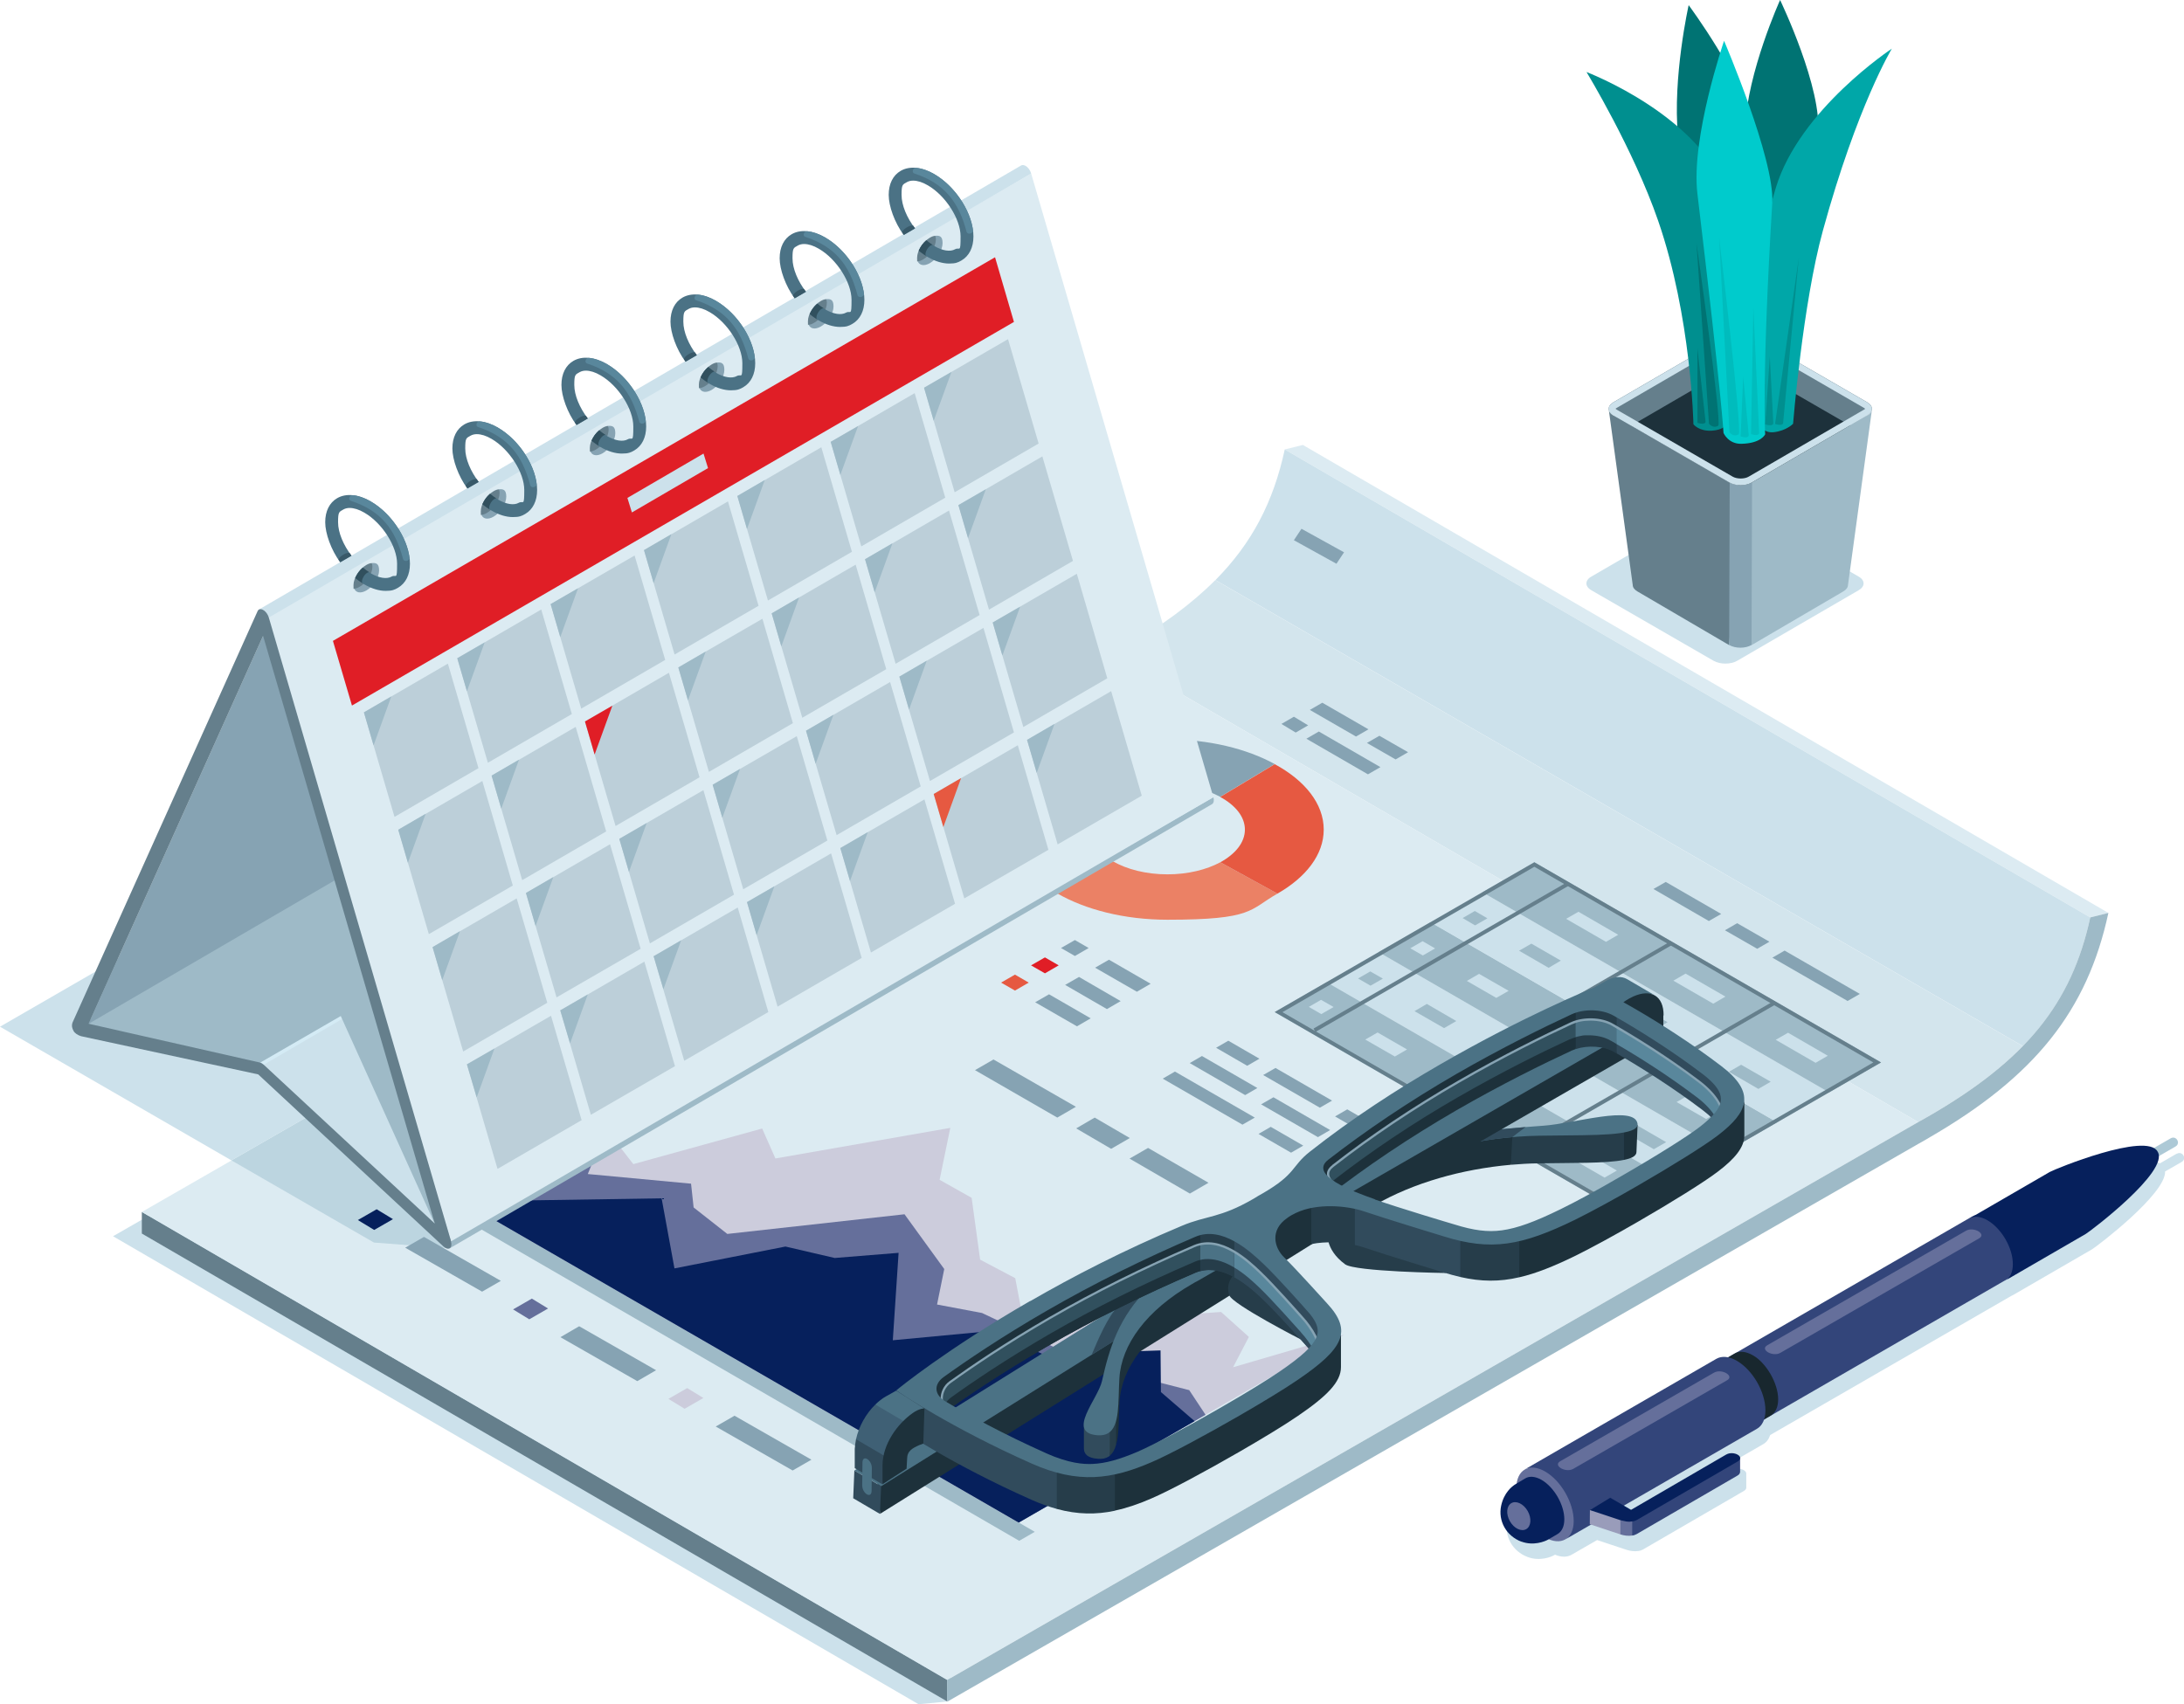 <?xml version="1.0" encoding="UTF-8"?>
<svg id="Layer_1" xmlns="http://www.w3.org/2000/svg" version="1.1" viewBox="0 0 1698.4 1325.6">
  <!-- Generator: Adobe Illustrator 29.0.1, SVG Export Plug-In . SVG Version: 2.1.0 Build 192)  -->
  <defs>
    <style>
      .st0 {
        fill: #656f9b;
      }

      .st1 {
        fill: #4b7285;
      }

      .st2 {
        fill: #cce1eb;
      }

      .st3 {
        fill: #9ebac7;
      }

      .st4 {
        fill: #e65941;
      }

      .st5 {
        fill: #314b5c;
      }

      .st6 {
        fill: #33457a;
      }

      .st7 {
        fill: #385969;
      }

      .st8 {
        fill: #ccccdc;
      }

      .st9 {
        fill: #86a3b3;
      }

      .st10 {
        fill: #59879c;
      }

      .st11 {
        fill: #eb8165;
      }

      .st12 {
        fill: #d4ebf5;
      }

      .st13 {
        fill: #00cbcc;
      }

      .st14 {
        fill: #3f6075;
      }

      .st15 {
        fill: #00a7a8;
      }

      .st16 {
        fill: #101a1f;
      }

      .st17 {
        fill: #263d4a;
      }

      .st18 {
        fill: #adc9d6;
      }

      .st19 {
        fill: #06205c;
      }

      .st20 {
        fill: #657f8c;
      }

      .st21 {
        fill: #007373;
      }

      .st22 {
        fill: #31505e;
      }

      .st23 {
        fill: #bcd5e0;
      }

      .st24 {
        fill: #008f8f;
      }

      .st25 {
        fill: #999cba;
      }

      .st26 {
        fill: #dcebf2;
      }

      .st27 {
        fill: #e01e26;
      }

      .st28 {
        fill: #00bcbd;
      }

      .st29 {
        fill: #bccfd9;
      }

      .st30 {
        fill: #1d313b;
      }

      .st31 {
        fill: #18272e;
      }

      .st32 {
        fill: #d3e5ed;
      }
    </style>
  </defs>
  <g id="img">
    <g>
      <path class="st2" d="M1445.4,448.5c5.1,2.9,5.1,7.7,0,10.6l-94.5,54.9c-5,2.9-13.2,2.9-18.3,0l-95.1-54.9c-5.1-2.9-5.1-7.7,0-10.6l94.5-54.9c5-2.9,13.2-2.9,18.3,0l95.1,54.9Z"/>
      <path class="st3" d="M1452.2,323l-98.8,52.4,8.7,126.4,71.4-41.8c2.4-1.4,3.6-3.2,3.6-5l18.7-136.9c0,1.8-1.2,3.6-3.6,5Z"/>
      <path class="st20" d="M1254.6,323l98.8,52.4-8.7,126.4-71.4-41.8c-2.4-1.4-3.6-3.2-3.6-5l-18.7-136.9c0,1.8,1.2,3.6,3.6,5Z"/>
      <path class="st9" d="M1362.5,375.1l-.4,126.6c-4.8,2.8-12.5,2.8-17.4,0l.4-126.6c4.8,2.8,12.6,2.8,17.4,0Z"/>
      <g>
        <path class="st16" d="M1455.6,319c0-.3.1-.7.1-1v1Z"/>
        <path class="st16" d="M1251.1,319v-1c-.1.3,0,.7,0,1Z"/>
      </g>
      <path class="st20" d="M1452.1,312.9c4.8,2.8,4.8,7.3,0,10.1l-89.8,52.2c-4.8,2.8-12.5,2.8-17.4,0l-90.3-52.2c-4.8-2.8-4.8-7.3,0-10.1l89.8-52.2c4.8-2.8,12.5-2.8,17.4,0l90.3,52.2Z"/>
      <path class="st30" d="M1344.8,286.7l-76.2,44.3,76.5,44.2c4.8,2.8,12.6,2.8,17.4,0l76.2-44.3-76.5-44.2c-4.8-2.8-12.6-2.8-17.4,0Z"/>
      <path class="st2" d="M1353.1,263.7c2.4,0,4.6.5,6.2,1.4l90.3,52.2c.4.3.7.5.9.7-.2.2-.5.4-.9.6l-89.8,52.2c-1.5.9-3.8,1.4-6.1,1.4s-4.6-.5-6.2-1.4l-90.3-52.2c-.4-.3-.7-.5-.9-.7.2-.2.5-.4.9-.6l89.8-52.2c1.5-.9,3.8-1.4,6.1-1.4h0ZM1353.1,258.7c-3.1,0-6.3.7-8.7,2.1l-89.8,52.2c-4.8,2.8-4.8,7.3,0,10.1l90.3,52.2c2.4,1.4,5.5,2.1,8.7,2.1s6.3-.7,8.7-2.1l89.8-52.2c4.8-2.8,4.7-7.3,0-10.1l-90.3-52.2c-2.4-1.4-5.5-2.1-8.7-2.1h0Z"/>
    </g>
    <g>
      <path class="st21" d="M1313.2,4s-12.6,56-8.3,101.8c2.1,22.3,42.3,215.3,42.3,215.3,0,0,5.7,10.8,15.1,9.4,8.4-1.2,15.1-9.2,15.1-9.2,0,0-1.8-147.5-15-224-6.1-35.3-49.2-93.3-49.2-93.3Z"/>
      <path class="st24" d="M1233.8,56.1s36.5,60,55.7,115.7c25.8,74.7,27.4,158.2,27.4,158.2,0,0,4.2,5.6,14.3,5,9-.5,11.5-4.8,11.5-4.8,0,0,19.9-109.8,1.4-175.3-18.1-63.9-110.4-98.9-110.4-98.9Z"/>
      <path class="st21" d="M1384.3,0s-25.4,56-27.3,99.6c-1,21.3-9,199.9-9,199.9,0,0,4.4,10.9,14.5,11,9,0,17.2-6.6,17.2-6.6,0,0,18.7-64.1,34-199.1,4-35.4-29.4-104.8-29.4-104.8Z"/>
      <path class="st15" d="M1471.3,37.7s-27,44.3-53.7,141.6c-15.7,57-23.2,150.3-23.2,150.3,0,0-5.1,5.5-15.2,6.6-8.2.8-10.6-6-10.6-6,0,0-15.1-93.5,12.4-184.2,18.5-61,90.3-108.2,90.3-108.2Z"/>
      <path class="st13" d="M1340.7,31.8s-25.9,75.5-20.7,118.9c19.2,160.3,20.3,186.1,20.3,186.1,0,0,3.7,8.6,13.8,8.4,15.6-.3,18.6-7.4,18.6-7.4,0,0-2.8-42.5,5.5-180,2-34-37.5-126.1-37.5-126.1Z"/>
      <path class="st28" d="M1336.9,184.9l8,151.4s3.2,4.1,7.2,1.5c3-1.9-15.2-152.9-15.2-152.9Z"/>
      <path class="st21" d="M1319.3,189.3l9.7,140.3s3.2,4.1,7.2,1.5c3-1.9-16.9-141.8-16.9-141.8Z"/>
      <path class="st28" d="M1361.7,337.7l1.8-98.4,4.5,97.1s.8,3.4-6.3,1.3Z"/>
      <path class="st28" d="M1353.6,339.5l2-46.4,4.3,45.1s.8,3.4-6.3,1.3Z"/>
      <path class="st21" d="M1320,328.8v-57.9c0,0,6.3,56.7,6.3,56.7,0,0,.8,3.4-6.3,1.3Z"/>
      <path class="st24" d="M1372.7,330l3.6-52.6,2.7,51.4s.8,3.4-6.3,1.3Z"/>
      <path class="st24" d="M1380.4,329.7l18.5-129.6-12.2,128.4s.8,3.4-6.3,1.3Z"/>
    </g>
  </g>
  <g id="img1" data-name="img">
    <polygon class="st2" points="736.7 1323.5 843 527.8 87.9 961.6 714.3 1325.6 736.7 1323.5"/>
    <polygon class="st26" points="1639.6 710.1 1013.2 346.1 999.1 349.6 1625.5 713.6 1639.6 710.1"/>
    <g>
      <path class="st32" d="M945.1,451.2c-18.5,18.6-42,35.9-71.8,53.1-2.6,1.5-5.3,3-8,4.5l626.4,364c2.7-1.5,5.4-3,8-4.5,30.6-17.7,54.6-35.3,73.3-54.6l-627.9-362.5Z"/>
      <path class="st2" d="M1625.5,713.6l-626.4-364c-8.8,40.7-25.4,72.8-53.9,101.6l627.9,362.5c27.7-28.4,43.8-60.1,52.4-100.1Z"/>
    </g>
    <polygon class="st20" points="736.6 1306.7 110.3 942.7 110.3 959.5 736.7 1323.5 736.6 1306.7"/>
    <polygon class="st26" points="1491.7 872.8 865.3 508.8 110.3 942.7 736.6 1306.7 1491.7 872.8"/>
    <path class="st3" d="M1625.5,713.6c-14.5,67-50,110.9-125.8,154.7-2.6,1.5-5.3,3-8,4.5l-755,433.9v16.9s755-433.8,755-433.8c2.7-1.5,5.4-3,8-4.6,82.7-47.7,123.5-99,139.9-175.1l-14.1,3.5Z"/>
    <polygon class="st23" points="349.6 971 354.4 802.4 180 902.6 290.8 966.5 349.6 971"/>
    <g>
      <polygon class="st3" points="321.1 912.3 311.4 906 575.9 753.1 585.5 759.5 321.1 912.3"/>
      <polygon class="st3" points="299.4 912.9 311.4 906 804.7 1191.5 792.6 1198.5 299.4 912.9"/>
      <polygon class="st8" points="478.4 821.5 460.2 863.9 492.5 905.5 592.7 877.8 603 901.1 739 877.3 730.7 917.7 755.6 931.7 762.2 979.8 789.5 994.2 796.5 1030.9 949.6 1020.5 971.2 1039.9 958.9 1063.5 1045.3 1038.2 792.2 1184.3 321.1 912.3 478.4 821.5"/>
      <polygon class="st0" points="416.9 857 428.8 865.6 477.5 863.1 457.1 913.2 537.4 920.7 539.4 939.2 565.6 959.8 703.4 944.5 734.3 987.1 728.7 1014.7 763.7 1021.3 849.8 1062.1 924.8 1081.3 937.5 1100.5 792.2 1184.3 321.1 912.3 416.9 857"/>
      <polygon class="st19" points="391 872 394.8 886.9 407.9 897.4 398.6 933.9 514.5 932.1 524.5 986.6 610.8 969.6 649.1 978.5 698.8 974.5 694.3 1042.5 769.8 1035.4 811.3 1053.4 902.5 1050.4 902.8 1082.8 929 1105.4 792.2 1184.3 321.1 912.3 391 872"/>
      <polygon class="st19" points="291 956.7 278.3 949 292.9 940.6 305.6 948.3 291 956.7"/>
      <polygon class="st9" points="374.9 1004.7 315.1 970.5 329.7 962.1 389.5 996.3 374.9 1004.7"/>
      <polygon class="st0" points="411.6 1026.2 399 1018.5 413.6 1010.1 426.2 1017.8 411.6 1026.2"/>
      <polygon class="st9" points="495.6 1074.3 435.8 1040.1 450.4 1031.6 510.2 1065.8 495.6 1074.3"/>
      <polygon class="st8" points="532.4 1095.8 519.8 1088.1 534.4 1079.7 547 1087.4 532.4 1095.8"/>
      <polygon class="st9" points="616.4 1143.8 556.6 1109.6 571.2 1101.2 631 1135.4 616.4 1143.8"/>
      <polygon class="st9" points="822.2 869.3 758.2 832.4 772.6 824.1 836.7 860.9 822.2 869.3"/>
      <polygon class="st9" points="864.1 893.6 836.9 877.7 851.3 869.3 878.6 885.2 864.1 893.6"/>
      <polygon class="st9" points="925.3 928.4 878.4 901.2 892.8 892.9 939.8 920 925.3 928.4"/>
    </g>
    <g>
      <g>
        <polygon class="st9" points="1328.9 716.4 1285.8 691.5 1295.4 686 1338.5 710.9 1328.9 716.4"/>
        <polygon class="st9" points="1366.5 738 1341.4 723.6 1350.9 718.1 1376 732.5 1366.5 738"/>
        <polygon class="st9" points="1436.8 778.6 1378.3 744.9 1387.8 739.4 1446.3 773.1 1436.8 778.6"/>
      </g>
      <g>
        <polygon class="st9" points="969.9 829 945.7 815 955.2 809.5 979.4 823.5 969.9 829"/>
        <polygon class="st9" points="1026.4 861.6 982.3 836.2 991.9 830.7 1035.9 856.1 1026.4 861.6"/>
        <polygon class="st9" points="1096.7 902.2 1038.2 868.4 1047.7 862.9 1106.2 896.7 1096.7 902.2"/>
        <polygon class="st9" points="968.3 851.8 925.2 826.9 934.7 821.4 977.8 846.3 968.3 851.8"/>
        <polygon class="st9" points="1024.9 884.5 980.7 859 990.3 853.5 1034.4 879 1024.9 884.5"/>
        <polygon class="st9" points="1076.1 914.1 1036.7 891.3 1046.3 885.8 1085.7 908.6 1076.1 914.1"/>
        <polygon class="st9" points="966.2 874.8 904.2 839 913.7 833.5 975.8 869.3 966.2 874.8"/>
        <polygon class="st9" points="1004 896.6 978.7 882 988.2 876.5 1013.5 891.1 1004 896.6"/>
      </g>
      <g>
        <polygon class="st2" points="1301.3 919.6 1031.7 764 1072.1 740.6 1341.7 896.3 1301.3 919.6"/>
        <polygon class="st3" points="1341.7 896.3 1072.1 740.6 1112.4 717.3 1382 873 1341.7 896.3"/>
        <polygon class="st3" points="1260.9 942.9 991.3 787.3 1031.7 764 1301.3 919.6 1260.9 942.9"/>
        <polygon class="st2" points="1382 873 1112.4 717.3 1152.8 694 1422.4 849.7 1382 873"/>
        <polygon class="st3" points="1422.4 849.7 1152.8 694 1193.2 670.7 1462.8 826.4 1422.4 849.7"/>
        <path class="st20" d="M1193.2,674.2l263.6,152.2-195.9,113.1-263.6-152.2,195.9-113.1h0ZM1193.2,670.7l-201.9,116.5,269.6,155.7,201.9-116.5-269.6-155.7h0Z"/>
        <rect class="st20" x="1006.9" y="743.3" width="227.8" height="3" transform="translate(-222.2 659.8) rotate(-30)"/>
        <rect class="st20" x="1085.6" y="789.7" width="229.9" height="3" transform="translate(-234.7 705.9) rotate(-30)"/>
        <rect class="st20" x="1166" y="836.1" width="229.9" height="3" transform="translate(-247.2 752.3) rotate(-30)"/>
        <polygon class="st2" points="1248.9 732.6 1217.9 714.7 1227.5 709.2 1258.4 727.1 1248.9 732.6"/>
        <polygon class="st3" points="1147.1 719.8 1137.4 714.1 1146.9 708.6 1156.7 714.3 1147.1 719.8"/>
        <polygon class="st2" points="1106.5 743.2 1096.7 737.6 1106.3 732.1 1116 737.7 1106.5 743.2"/>
        <polygon class="st3" points="1065.8 766.7 1056.1 761.1 1065.6 755.6 1075.4 761.2 1065.8 766.7"/>
        <polygon class="st2" points="1027.5 788.8 1017.8 783.2 1027.3 777.7 1037.1 783.3 1027.5 788.8"/>
        <polygon class="st3" points="1204.3 752.8 1181.3 739.5 1190.9 734 1213.8 747.2 1204.3 752.8"/>
        <polygon class="st2" points="1163.6 776.2 1140.7 763 1150.2 757.5 1173.2 770.7 1163.6 776.2"/>
        <polygon class="st3" points="1123 799.7 1100 786.5 1109.6 780.9 1132.5 794.2 1123 799.7"/>
        <polygon class="st2" points="1084.7 821.8 1061.7 808.6 1071.3 803.1 1094.2 816.3 1084.7 821.8"/>
        <polygon class="st3" points="1287.2 800.7 1264.3 787.4 1273.8 781.9 1296.8 795.1 1287.2 800.7"/>
        <polygon class="st2" points="1246.6 824.1 1223.6 810.9 1233.2 805.4 1256.1 818.6 1246.6 824.1"/>
        <polygon class="st3" points="1205.9 847.6 1183 834.3 1192.5 828.8 1215.5 842.1 1205.9 847.6"/>
        <polygon class="st2" points="1167.6 869.7 1144.7 856.5 1154.2 851 1177.2 864.2 1167.6 869.7"/>
        <polygon class="st3" points="1367.4 847 1344.5 833.7 1354 828.2 1377 841.4 1367.4 847"/>
        <polygon class="st2" points="1326.8 870.4 1303.8 857.2 1313.4 851.7 1336.3 864.9 1326.8 870.4"/>
        <polygon class="st3" points="1286.1 893.9 1263.2 880.6 1272.7 875.1 1295.7 888.4 1286.1 893.9"/>
        <polygon class="st2" points="1247.8 916 1224.9 902.8 1234.4 897.2 1257.4 910.5 1247.8 916"/>
        <polygon class="st2" points="1332.3 780.7 1301.3 762.8 1310.8 757.3 1341.8 775.2 1332.3 780.7"/>
        <polygon class="st2" points="1411.9 826.7 1380.9 808.8 1390.5 803.3 1421.4 821.2 1411.9 826.7"/>
      </g>
    </g>
    <g>
      <g>
        <path class="st11" d="M786.5,645.3c0,38.7,54.4,70.1,121.4,70.1s63.5-7.8,85.5-20.3l-44.4-24.4c-10.8,5.8-25.2,9.4-41.1,9.4-33.2,0-60.2-15.6-60.2-34.8h-61.2Z"/>
        <path class="st9" d="M847.7,645.3c0-19.2,27-34.8,60.2-34.8,15.8,0,30.2,3.5,41,9.3l42.4-25.5c-21.8-11.9-51.1-19.2-83.4-19.2-67.1,0-121.4,31.4-121.4,70.1h61.2Z"/>
        <path class="st4" d="M968.1,645.3c0,10-7.4,19-19.1,25.4l44.4,24.4c22.2-12.7,36-30.3,36-49.8,0-20.1-14.6-38.2-38.1-50.9l-42.4,25.5c11.8,6.4,19.2,15.4,19.2,25.4Z"/>
      </g>
      <g>
        <polygon class="st9" points="1007.6 569.8 996.5 563.1 1006.2 557.5 1017.3 564.2 1007.6 569.8"/>
        <polygon class="st9" points="1063.8 602.3 1015.9 574.6 1025.6 569 1073.5 596.7 1063.8 602.3"/>
        <polygon class="st9" points="1054.5 572.9 1018.6 552.2 1028.3 546.6 1064.2 567.3 1054.5 572.9"/>
        <polygon class="st9" points="1085.3 590.7 1063 577.9 1072.7 572.3 1095 585.1 1085.3 590.7"/>
      </g>
      <g>
        <polygon class="st9" points="835.9 743.6 825.1 737.4 835.9 731.2 846.6 737.4 835.9 743.6"/>
        <polygon class="st27" points="812.6 757.1 801.8 750.9 812.6 744.7 823.3 750.9 812.6 757.1"/>
        <polygon class="st4" points="789.3 770.5 778.5 764.3 789.3 758.1 800 764.3 789.3 770.5"/>
        <polygon class="st9" points="884.1 771.4 851.6 752.7 862.4 746.5 894.8 765.2 884.1 771.4"/>
        <polygon class="st9" points="860.8 784.9 828.3 766.1 839.1 759.9 871.5 778.7 860.8 784.9"/>
        <polygon class="st9" points="837.5 798.3 805 779.6 815.8 773.4 848.2 792.1 837.5 798.3"/>
      </g>
    </g>
    <polygon class="st9" points="1039.3 438.5 1006.2 420.2 1012.1 411.3 1045.2 429.6 1039.3 438.5"/>
  </g>
  <g id="img2" data-name="img">
    <polygon class="st2" points="360.4 590.5 0 798.6 180 902.6 354.4 802.4 360.4 590.5"/>
    <path class="st12" d="M202.2,826.5l678.2-394.2c.5.1.9.3,1.4.6.5.3.9.6,1.4,1L206.7,831.5c-.5-.4-3.1-3.7-3.5-3.9-.5-.3-.6-1-1-1.1Z"/>
    <polygon class="st2" points="202.8 829.5 797.9 482.6 930.9 606.2 339.1 956.1 202.8 829.5"/>
    <polygon class="st3" points="61.7 797.8 747.1 402.2 880.4 432.3 308.3 764.8 338 951.8 265 790.3 199.1 828.4 61.7 797.8"/>
    <path class="st3" d="M349.6,971s-1.4-5.4-2.1-7.8l596.1-343.1c.7,2.4.3,4.4-.9,5.3,0,0-593,345.6-593,345.6Z"/>
    <polygon class="st9" points="204.5 494.7 797.4 149.1 661.7 450.8 68.8 796.4 204.5 494.7"/>
    <polygon class="st26" points="205.1 479.5 801.9 135 943.6 620.1 350.7 965.6 205.1 479.5"/>
    <path class="st2" d="M201.2,474.2L794.1,128.7c.9-.5,2.1-.4,3.4.3,2,1.1,3.7,3.5,4.4,6L206.9,481.6c-.7-2.5-4.9-7.9-5.8-7.4Z"/>
    <path class="st20" d="M350.7,965.6c.7,2.4.3,4.4-.9,5.3-.9.6-2.2.5-3.5-.3-.5-.3-.9-.6-1.4-1l-144.1-133.9-137.7-29.7c-2.7-.8-5-2.4-5.9-4.1-1.2-2.3-1.6-3.9-.9-6.3l144-320.2c.7-1.7,2.5-2,4.4-.9,2,1.1,3.7,3.5,4.4,6l141.7,485.1ZM205,828.1l133.1,123.6-133.5-457.1-135.7,301.7,133.3,30.2c.5.1.9.3,1.4.6.5.3.9.6,1.4,1h0Z"/>
    <g>
      <polygon class="st27" points="773.8 200.1 788.5 250.4 273.7 548.8 258.9 498.5 773.8 200.1"/>
      <g>
        <polygon class="st29" points="791.5 579.7 815.3 661 749.9 698.8 726.1 617.6 791.5 579.7"/>
        <polygon class="st29" points="864.1 537.6 887.9 618.9 822.5 656.8 798.7 575.5 864.1 537.6"/>
        <polygon class="st29" points="837.4 446.3 861.1 527.6 795.8 565.5 772 484.2 837.4 446.3"/>
        <polygon class="st29" points="810.6 355 834.4 436.3 769.1 474.2 745.3 392.9 810.6 355"/>
        <polygon class="st29" points="764.8 488.4 788.5 569.7 723.2 607.5 699.4 526.3 764.8 488.4"/>
        <polygon class="st29" points="738 397.1 761.8 478.4 696.5 516.3 672.7 435 738 397.1"/>
        <polygon class="st29" points="665.4 439.2 689.2 520.5 623.9 558.3 600.1 477.1 665.4 439.2"/>
        <polygon class="st29" points="566.1 390 589.9 471.2 524.6 509.1 500.8 427.9 566.1 390"/>
        <polygon class="st29" points="493.5 432.1 517.3 513.3 452 551.2 428.2 469.9 493.5 432.1"/>
        <polygon class="st29" points="783.9 263.8 807.7 345 742.4 382.9 718.6 301.6 783.9 263.8"/>
        <polygon class="st29" points="619.6 572.6 643.4 653.8 578 691.7 554.2 610.4 619.6 572.6"/>
        <polygon class="st29" points="592.9 481.3 616.6 562.5 551.3 600.4 527.5 519.1 592.9 481.3"/>
        <polygon class="st29" points="520.2 523.3 544 604.6 478.7 642.5 454.9 561.2 520.2 523.3"/>
        <polygon class="st29" points="692.2 530.5 716 611.7 650.6 649.6 626.8 568.4 692.2 530.5"/>
        <polygon class="st29" points="428.5 790.1 452.3 871.3 386.9 909.2 363.1 827.9 428.5 790.1"/>
        <polygon class="st29" points="646.3 663.8 670.1 745.1 604.7 783 580.9 701.7 646.3 663.8"/>
        <polygon class="st29" points="718.9 621.8 742.7 703 677.3 740.9 653.5 659.6 718.9 621.8"/>
        <polygon class="st29" points="711.3 305.8 735.1 387.1 669.8 425 646 343.7 711.3 305.8"/>
        <polygon class="st29" points="638.7 347.9 662.5 429.2 597.2 467.1 573.4 385.8 638.7 347.9"/>
        <polygon class="st29" points="573.7 705.9 597.5 787.2 532.1 825.1 508.3 743.8 573.7 705.9"/>
        <polygon class="st29" points="547 614.6 570.8 695.9 505.4 733.8 481.6 652.5 547 614.6"/>
        <polygon class="st29" points="501.1 748 524.9 829.3 459.5 867.1 435.7 785.9 501.1 748"/>
        <polygon class="st29" points="474.4 656.7 498.2 738 432.8 775.8 409 694.6 474.4 656.7"/>
        <polygon class="st29" points="447.7 565.4 471.4 646.7 406.1 684.6 382.3 603.3 447.7 565.4"/>
        <polygon class="st29" points="401.8 698.8 425.6 780 360.2 817.9 336.4 736.7 401.8 698.8"/>
        <polygon class="st29" points="420.9 474.1 444.7 555.4 379.4 593.3 355.6 512 420.9 474.1"/>
        <polygon class="st29" points="375.1 607.5 398.8 688.8 333.5 726.6 309.7 645.4 375.1 607.5"/>
        <polygon class="st29" points="348.3 516.2 372.1 597.5 306.8 635.4 283 554.1 348.3 516.2"/>
        <polygon class="st3" points="283 554.1 290.5 579.8 304.3 541.7 283 554.1"/>
        <polygon class="st3" points="355.6 512 363.1 537.7 376.9 499.7 355.6 512"/>
        <polygon class="st3" points="428.2 469.9 435.7 495.6 449.5 457.6 428.2 469.9"/>
        <polygon class="st3" points="500.8 427.9 508.3 453.6 522.1 415.5 500.8 427.9"/>
        <polygon class="st3" points="573.4 385.8 580.9 411.5 594.7 373.4 573.4 385.8"/>
        <polygon class="st3" points="646 343.7 653.5 369.4 667.3 331.4 646 343.7"/>
        <polygon class="st3" points="718.6 301.6 726.1 327.3 739.9 289.3 718.6 301.6"/>
        <polygon class="st3" points="309.7 645.4 317.2 671.1 331 633 309.7 645.4"/>
        <polygon class="st3" points="382.3 603.3 389.8 629 403.6 590.9 382.3 603.3"/>
        <polygon class="st27" points="454.9 561.2 462.4 586.9 476.2 548.9 454.9 561.2"/>
        <polygon class="st3" points="527.5 519.2 535 544.8 548.8 506.8 527.5 519.2"/>
        <polygon class="st3" points="600.1 477.1 607.6 502.8 621.4 464.7 600.1 477.1"/>
        <polygon class="st3" points="672.7 435 680.2 460.7 694 422.6 672.7 435"/>
        <polygon class="st3" points="745.3 392.9 752.8 418.6 766.6 380.6 745.3 392.9"/>
        <polygon class="st3" points="336.4 736.7 343.9 762.4 357.7 724.3 336.4 736.7"/>
        <polygon class="st3" points="409 694.6 416.5 720.3 430.3 682.2 409 694.6"/>
        <polygon class="st3" points="481.6 652.5 489.1 678.2 502.9 640.2 481.6 652.5"/>
        <polygon class="st3" points="554.2 610.4 561.7 636.1 575.5 598.1 554.2 610.4"/>
        <polygon class="st3" points="626.8 568.4 634.3 594.1 648.1 556 626.8 568.4"/>
        <polygon class="st3" points="699.4 526.3 706.9 552 720.7 513.9 699.4 526.3"/>
        <polygon class="st3" points="772 484.2 779.5 509.9 793.3 471.9 772 484.2"/>
        <polygon class="st3" points="363.1 827.9 370.7 853.6 384.5 815.6 363.1 827.9"/>
        <polygon class="st3" points="435.7 785.9 443.3 811.6 457.1 773.5 435.7 785.9"/>
        <polygon class="st3" points="508.3 743.8 515.9 769.5 529.7 731.4 508.3 743.8"/>
        <polygon class="st3" points="580.9 701.7 588.4 727.4 602.2 689.4 580.9 701.7"/>
        <polygon class="st3" points="653.5 659.7 661 685.3 674.8 647.3 653.5 659.7"/>
        <polygon class="st4" points="726.1 617.6 733.6 643.3 747.4 605.2 726.1 617.6"/>
        <polygon class="st3" points="798.7 575.5 806.2 601.2 820 563.1 798.7 575.5"/>
      </g>
      <polygon class="st2" points="547.1 352.8 550.6 364.1 491.4 398.6 487.9 387.3 547.1 352.8"/>
    </g>
    <g>
      <g>
        <g>
          <path class="st20" d="M291.3,440.9c0-1.1-2.3-2.9-2.3-2.9-1.3.1-2.7.6-4.2,1.5-5.5,3.2-9.9,10.2-9.9,15.6s.2,2,.5,2.8c0,0,2.7,1.5,4.2.6,5.5-3.2,11.7-12.1,11.7-17.6Z"/>
          <path class="st9" d="M289.1,438c.3.8.5,1.7.5,2.8,0,5.5-4.4,12.5-9.9,15.6-1.5.9-3,1.4-4.2,1.5,1.3,3.2,5,3.9,9.4,1.4,5.5-3.2,9.9-10.2,9.9-15.6s-2.3-6-5.7-5.7Z"/>
        </g>
        <path class="st1" d="M288.3,390c-9.7-5.6-19.2-6.5-26.1-2.5-6,3.5-9.3,10.1-9.3,18.7s4.5,21.5,11.7,31.2l8.8-5.1c-6.3-8.2-10.5-18-10.5-26.1s.7-8,4.3-10c1.3-.7,2.9-1.1,4.7-1.1,3.3,0,7.3,1.2,11.5,3.7,13.8,8,25.4,26.2,25.4,39.7s-.7,8-4.3,10c-3.7,2.1-9.7,1.2-16.1-2.5-2-1.2-4.2-2.8-6.2-4.4-2.7,2.4-4.3,4.6-5.9,8.1,2,1.6,4.9,3.7,7.1,4.9,5.7,3.3,11.4,5,16.5,5s6.8-.8,9.6-2.4c6-3.5,9.3-10.1,9.3-18.7,0-17.3-13.4-38.5-30.4-48.4Z"/>
        <path class="st10" d="M288.3,390c-4.7-2.7-9.4-4.4-13.8-4.8-1.2-.1-2.3.5-2.7,1.6-.5,1.3-.1,2.5,1.5,2.9,22.4,7.5,34,21.4,40.2,45.4.9,1.7,3.5,1.8,5-.5-1.7-16.5-14.4-35.5-30.2-44.6Z"/>
        <g>
          <path class="st7" d="M264.5,437.3l8.8-5.1c-.6-.8-1-1.3-1.5-2.1,0,0-1.5-.6-4.6,1.2-3.5,2-4,4-4,4,.5.7.9,1.3,1.4,2Z"/>
          <path class="st22" d="M282.1,441.5c-2.7,2.4-4.3,4.6-5.9,8.1,1.6,1.2,3.7,2.8,5.6,4-1.5-2.4,2.6-8.8,5.3-8.5-1.7-1.1-3.4-2.3-4.9-3.6Z"/>
        </g>
      </g>
      <g>
        <g>
          <path class="st20" d="M390.3,383.5c0-1.1-2.3-2.9-2.3-2.9-1.3.1-2.7.6-4.2,1.5-5.5,3.2-9.9,10.2-9.9,15.6s.2,2,.5,2.8c0,0,2.7,1.5,4.2.6,5.5-3.2,11.7-12.1,11.7-17.6Z"/>
          <path class="st9" d="M388,380.6c.3.8.5,1.7.5,2.8,0,5.5-4.4,12.5-9.9,15.6-1.5.9-3,1.4-4.2,1.5,1.3,3.2,5,3.9,9.4,1.4,5.5-3.2,9.9-10.2,9.9-15.6s-2.3-6-5.7-5.7Z"/>
        </g>
        <path class="st1" d="M387.2,332.6c-9.7-5.6-19.2-6.5-26.1-2.5-6,3.5-9.3,10.1-9.3,18.7s4.5,21.5,11.7,31.2l8.8-5.1c-6.3-8.2-10.5-18-10.5-26.1s.7-8,4.3-10c1.3-.7,2.9-1.1,4.7-1.1,3.3,0,7.3,1.2,11.5,3.7,13.8,8,25.4,26.2,25.4,39.7s-.7,8-4.3,10c-3.7,2.1-9.7,1.2-16.1-2.5-2-1.2-4.2-2.8-6.2-4.4-2.7,2.4-4.3,4.6-5.9,8.1,2,1.6,4.9,3.7,7.1,4.9,5.7,3.3,11.4,5,16.5,5s6.8-.8,9.6-2.4c6-3.5,9.3-10.1,9.3-18.7,0-17.3-13.4-38.5-30.4-48.4Z"/>
        <path class="st10" d="M387.2,332.6c-4.7-2.7-9.4-4.4-13.8-4.8-1.2-.1-2.3.5-2.7,1.6-.5,1.3-.1,2.5,1.5,2.9,22.4,7.5,34,21.4,40.2,45.4.9,1.7,3.5,1.8,5-.5-1.7-16.5-14.4-35.5-30.2-44.6Z"/>
        <g>
          <path class="st7" d="M363.4,379.9l8.8-5.1c-.6-.8-1-1.3-1.5-2.1,0,0-1.5-.6-4.6,1.2-3.5,2-4,4-4,4,.5.7.9,1.3,1.4,2Z"/>
          <path class="st22" d="M381,384.1c-2.7,2.4-4.3,4.6-5.9,8.1,1.6,1.2,3.7,2.8,5.6,4-1.5-2.4,2.6-8.8,5.3-8.5-1.7-1.1-3.4-2.3-4.9-3.6Z"/>
        </g>
      </g>
      <g>
        <g>
          <path class="st20" d="M475.1,334.2c0-1.1-2.3-2.9-2.3-2.9-1.3.1-2.7.6-4.2,1.5-5.5,3.2-9.9,10.2-9.9,15.6s.2,2,.5,2.8c0,0,2.7,1.5,4.2.6,5.5-3.2,11.7-12.1,11.7-17.6Z"/>
          <path class="st9" d="M472.8,331.3c.3.8.5,1.7.5,2.8,0,5.5-4.4,12.5-9.9,15.6-1.5.9-3,1.4-4.2,1.5,1.3,3.2,5,3.9,9.4,1.4,5.5-3.2,9.9-10.2,9.9-15.6s-2.3-6-5.7-5.7Z"/>
        </g>
        <path class="st1" d="M472,283.2c-9.7-5.6-19.2-6.5-26.1-2.5-6,3.5-9.3,10.1-9.3,18.7s4.5,21.5,11.7,31.2l8.8-5.1c-6.3-8.2-10.5-18-10.5-26.1s.7-8,4.3-10c1.3-.7,2.9-1.1,4.7-1.1,3.3,0,7.3,1.2,11.5,3.7,13.8,8,25.4,26.2,25.4,39.7s-.7,8-4.3,10c-3.7,2.1-9.7,1.2-16.1-2.5-2-1.2-4.2-2.8-6.2-4.4-2.7,2.4-4.3,4.6-5.9,8.1,2,1.6,4.9,3.7,7.1,4.9,5.7,3.3,11.4,5,16.5,5s6.8-.8,9.6-2.4c6-3.5,9.3-10.1,9.3-18.7,0-17.3-13.4-38.5-30.4-48.4Z"/>
        <path class="st10" d="M472,283.2c-4.7-2.7-9.4-4.4-13.8-4.8-1.2-.1-2.3.5-2.7,1.6-.5,1.3-.1,2.5,1.5,2.9,22.4,7.5,34,21.4,40.2,45.4.9,1.7,3.5,1.8,5-.5-1.7-16.5-14.4-35.5-30.2-44.6Z"/>
        <g>
          <path class="st7" d="M448.3,330.6l8.8-5.1c-.6-.8-1-1.3-1.5-2.1,0,0-1.5-.6-4.6,1.2-3.5,2-4,4-4,4,.5.7.9,1.3,1.4,2Z"/>
          <path class="st22" d="M465.9,334.7c-2.7,2.4-4.3,4.6-5.9,8.1,1.6,1.2,3.7,2.8,5.6,4-1.5-2.4,2.6-8.8,5.3-8.5-1.7-1.1-3.4-2.3-4.9-3.6Z"/>
        </g>
      </g>
      <g>
        <g>
          <path class="st20" d="M559.9,284.9c0-1.1-2.3-2.9-2.3-2.9-1.3.1-2.7.6-4.2,1.5-5.5,3.2-9.9,10.2-9.9,15.6s.2,2,.5,2.8c0,0,2.7,1.5,4.2.6,5.5-3.2,11.7-12.1,11.7-17.6Z"/>
          <path class="st9" d="M557.6,282c.3.8.5,1.7.5,2.8,0,5.5-4.4,12.5-9.9,15.6-1.5.9-3,1.4-4.2,1.5,1.3,3.2,5,3.9,9.4,1.4,5.5-3.2,9.9-10.2,9.9-15.6s-2.3-6-5.7-5.7Z"/>
        </g>
        <path class="st1" d="M556.8,234c-9.7-5.6-19.2-6.5-26.1-2.5-6,3.5-9.3,10.1-9.3,18.7s4.5,21.5,11.7,31.2l8.8-5.1c-6.3-8.2-10.5-18-10.5-26.1s.7-8,4.3-10c1.3-.7,2.9-1.1,4.7-1.1,3.3,0,7.3,1.2,11.5,3.7,13.8,8,25.4,26.2,25.4,39.7s-.7,8-4.3,10c-3.7,2.1-9.7,1.2-16.1-2.5-2-1.2-4.2-2.8-6.2-4.4-2.7,2.4-4.3,4.6-5.9,8.1,2,1.6,4.9,3.7,7.1,4.9,5.7,3.3,11.4,5,16.5,5s6.8-.8,9.6-2.4c6-3.5,9.3-10.1,9.3-18.7,0-17.3-13.4-38.5-30.4-48.4Z"/>
        <path class="st10" d="M556.8,234c-4.7-2.7-9.4-4.4-13.8-4.8-1.2-.1-2.3.5-2.7,1.6-.5,1.3-.1,2.5,1.5,2.9,22.4,7.5,34,21.4,40.2,45.4.9,1.7,3.5,1.8,5-.5-1.7-16.5-14.4-35.5-30.2-44.6Z"/>
        <g>
          <path class="st7" d="M533.1,281.3l8.8-5.1c-.6-.8-1-1.3-1.5-2.1,0,0-1.5-.6-4.6,1.2-3.5,2-4,4-4,4,.5.7.9,1.3,1.4,2Z"/>
          <path class="st22" d="M550.7,285.5c-2.7,2.4-4.3,4.6-5.9,8.1,1.6,1.2,3.7,2.8,5.6,4-1.5-2.4,2.6-8.8,5.3-8.5-1.7-1.1-3.4-2.3-4.9-3.6Z"/>
        </g>
      </g>
      <g>
        <g>
          <path class="st20" d="M644.7,235.6c0-1.1-2.3-2.9-2.3-2.9-1.3.1-2.7.6-4.2,1.5-5.5,3.2-9.9,10.2-9.9,15.6s.2,2,.5,2.8c0,0,2.7,1.5,4.2.6,5.5-3.2,11.7-12.1,11.7-17.6Z"/>
          <path class="st9" d="M642.5,232.7c.3.8.5,1.7.5,2.8,0,5.5-4.4,12.5-9.9,15.6-1.5.9-3,1.4-4.2,1.5,1.3,3.2,5,3.9,9.4,1.4,5.5-3.2,9.9-10.2,9.9-15.6s-2.3-6-5.7-5.7Z"/>
        </g>
        <path class="st1" d="M641.7,184.7c-9.7-5.6-19.2-6.5-26.1-2.5-6,3.5-9.3,10.1-9.3,18.7s4.5,21.5,11.7,31.2l8.8-5.1c-6.3-8.2-10.5-18-10.5-26.1s.7-8,4.3-10c1.3-.7,2.9-1.1,4.7-1.1,3.3,0,7.3,1.2,11.5,3.7,13.8,8,25.4,26.2,25.4,39.7s-.7,8-4.3,10c-3.7,2.1-9.7,1.2-16.1-2.5-2-1.2-4.2-2.8-6.2-4.4-2.7,2.4-4.3,4.6-5.9,8.1,2,1.6,4.9,3.7,7.1,4.9,5.7,3.3,11.4,5,16.5,5s6.8-.8,9.6-2.4c6-3.5,9.3-10.1,9.3-18.7,0-17.3-13.4-38.5-30.4-48.4Z"/>
        <path class="st10" d="M641.7,184.7c-4.7-2.7-9.4-4.4-13.8-4.8-1.2-.1-2.3.5-2.7,1.6-.5,1.3-.1,2.5,1.5,2.9,22.4,7.5,34,21.4,40.2,45.4.9,1.7,3.5,1.8,5-.5-1.7-16.5-14.4-35.5-30.2-44.6Z"/>
        <g>
          <path class="st7" d="M617.9,232l8.8-5.1c-.6-.8-1-1.3-1.5-2.1,0,0-1.5-.6-4.6,1.2-3.5,2-4,4-4,4,.5.7.9,1.3,1.4,2Z"/>
          <path class="st22" d="M635.5,236.2c-2.7,2.4-4.3,4.6-5.9,8.1,1.6,1.2,3.7,2.8,5.6,4-1.5-2.4,2.6-8.8,5.3-8.5-1.7-1.1-3.4-2.3-4.9-3.6Z"/>
        </g>
      </g>
      <g>
        <g>
          <path class="st20" d="M729.6,186.3c0-1.1-2.3-2.9-2.3-2.9-1.3.1-2.7.6-4.2,1.5-5.5,3.2-9.9,10.2-9.9,15.6s.2,2,.5,2.8c0,0,2.7,1.5,4.2.6,5.5-3.2,11.7-12.1,11.7-17.6Z"/>
          <path class="st9" d="M727.3,183.4c.3.8.5,1.7.5,2.8,0,5.5-4.4,12.5-9.9,15.6-1.5.9-3,1.4-4.2,1.5,1.3,3.2,5,3.9,9.4,1.4,5.5-3.2,9.9-10.2,9.9-15.6s-2.3-6-5.7-5.7Z"/>
        </g>
        <path class="st1" d="M726.5,135.4c-9.7-5.6-19.2-6.5-26.1-2.5-6,3.5-9.3,10.1-9.3,18.7s4.5,21.5,11.7,31.2l8.8-5.1c-6.3-8.2-10.5-18-10.5-26.1s.7-8,4.3-10c1.3-.7,2.9-1.1,4.7-1.1,3.3,0,7.3,1.2,11.5,3.7,13.8,8,25.4,26.2,25.4,39.7s-.7,8-4.3,10c-3.7,2.1-9.7,1.2-16.1-2.5-2-1.2-4.2-2.8-6.2-4.4-2.7,2.4-4.3,4.6-5.9,8.1,2,1.6,4.9,3.7,7.1,4.9,5.7,3.3,11.4,5,16.5,5s6.8-.8,9.6-2.4c6-3.5,9.3-10.1,9.3-18.7,0-17.3-13.4-38.5-30.4-48.4Z"/>
        <path class="st10" d="M726.5,135.4c-4.7-2.7-9.4-4.4-13.8-4.8-1.2-.1-2.3.5-2.7,1.6-.5,1.3-.1,2.5,1.5,2.9,22.4,7.5,34,21.4,40.2,45.4.9,1.7,3.5,1.8,5-.5-1.7-16.5-14.4-35.5-30.2-44.6Z"/>
        <g>
          <path class="st7" d="M702.8,182.7l8.8-5.1c-.6-.8-1-1.3-1.5-2.1,0,0-1.5-.6-4.6,1.2-3.5,2-4,4-4,4,.5.7.9,1.3,1.4,2Z"/>
          <path class="st22" d="M720.3,186.9c-2.7,2.4-4.3,4.6-5.9,8.1,1.6,1.2,3.7,2.8,5.6,4-1.5-2.4,2.6-8.8,5.3-8.5-1.7-1.1-3.4-2.3-4.9-3.6Z"/>
        </g>
      </g>
    </g>
  </g>
  <g id="img3" data-name="img">
    <g>
      <g>
        <path class="st17" d="M1195.4,879.8c27.5-.5,62.9-3.6,75.8-6.9l-8.3,29.3c-14,2.9-40.9,2.2-67,2.7-7,.1-13.9.5-20.9,1.1l-10.5-25.6c6.9-.5,24.2-.5,31-.6Z"/>
        <path class="st30" d="M1267.6,875.5c1.8-1,5.9.6,5.9-.9l-.9,21.5c0,1.5-1,2.8-2.7,3.8-1.7,1-4.1,1.7-7,2.3v-24.9c1.9-.5,3.5-1.1,4.8-1.8Z"/>
        <path class="st30" d="M1061.2,913.3c1.5-.9,3-1.8,4.5-2.7,30.4-17.6,71.7-26.9,110.6-29.8l-1.4,25.2c-38,3.4-75.6,13.9-105.9,31.4-1.5.9-3,1.8-4.5,2.7l-380.1,237.4-2.5-29.4,379.3-234.9Z"/>
      </g>
      <polygon class="st5" points="664.4 1143.8 663.5 1165.4 684.3 1177.6 685.2 1156 664.4 1143.8"/>
      <path class="st1" d="M1043.1,907.9l-378.7,235.9,20.9,12.2,380.1-237.4c1.5-.9,3-1.8,4.5-2.7,35.8-20.7,81.9-31.7,126.8-32.5,31.6-.6,64.5.5,74-5,2.1-1.2,3-2.7,2.7-4.6-2.9-14.4-48.5,0-73,1.8-43.4,3.1-86.5,7.5-125.4,20.9-8.2,2.8-25.1,7.5-31.9,11.4Z"/>
      <path class="st5" d="M869.7,1016.2l178.3-107.4c6.8-3.9,18.8-9.5,27-12.3,34.7-12,72.8-16.7,111.4-19.8-3.5,2.5-6.9,5.1-10.3,7.8-38.2,3.3-75.9,13.9-106.2,31.4-1.5.9-3,1.8-4.5,2.7l-216.5,135.3c4.3-10.3,13-31,20.8-37.7Z"/>
    </g>
    <g>
      <g>
        <path class="st30" d="M921,997.9c1.5-.9,8.2-4.3,9.8-5.2l349.4-197.7v18.5c0,0-348.3,200.9-348.3,200.9-1.6.9-3.1,1.7-4.7,2.6-35.8,20.7-55,47.3-56.6,73.3-.7,12.3-.2,25-2.6,33.6l-6.1-48.2c5.3-22.6,28.6-60.3,59.1-77.9Z"/>
        <path class="st5" d="M853,1113.2c3.3.2,6-1.1,8.1-2.3.8-.4,4.4-5.9,5-6.5l-3,27.9c-.4.3-.9.6-1.3.9-2.1,1.2-4.7,1.8-8,1.5-8.1-.6-10.9-3.7-10.9-8.2v-18.5c0,4.5,2,4.5,10.1,5.1Z"/>
        <path class="st17" d="M866.2,1072.8c.2-3.8.8-7.7,1.7-11.6v62.7c-1,3.6-2.5,6.5-4.9,8.3v-23c6.7-6.3,2.2-19.7,3.2-36.5Z"/>
      </g>
      <path class="st1" d="M914.9,985.8c-6.8,3.9-16.5,10.9-21.4,15.7-23.3,22.5-30.9,47.4-36.5,72.6-3.1,14.2-28.3,40.5-3.4,42.3,3.3.2,5.9-.3,8-1.5,9.5-5.5,7.8-24.5,8.9-42.9,1.6-26,20.8-52.7,56.6-73.3,1.5-.9,3.1-1.8,4.7-2.6l348.3-200.9-16.7-9.7-348.5,200.5Z"/>
    </g>
    <path class="st17" d="M965.2,987.1s-13.6,6.9-9.3,20.3c2.3,7.2,57.1,35.2,57.1,35.2l-47.7-55.5Z"/>
    <path class="st17" d="M1032.5,957.8s-2.9,13.5,13.5,25.6c7.8,5.8,78.9,6.8,78.9,6.8l-92.4-32.4Z"/>
    <g>
      <path class="st30" d="M1279.4,804.9l-2.4,7.7-21.4-12.5v-7.5c.1-4-1.3-6.8-3.5-8.1l24.5,9.8c2.3,1.3,2.9,6.7,2.9,10.7Z"/>
      <path class="st1" d="M1270.6,776.9l-12.4,5.9-18.1-14.9,8.5-4.8c6.5-3.7,12.4-4,16.7-1.5l21.4,12.5c-4.3-2.5-7.5.4-16.1,2.7Z"/>
      <path class="st30" d="M1293.7,789.8c.1-15.2-9.8-20.9-23.6-14.7-4.7,2.1-8.7,5.2-8.7,5.2l-2.8,21.5,6.1-4.1c6.9-3.9,12.4-.6,12.3,7.4v7.5c0,0,16.5-9.3,16.5-9.3v-13.5Z"/>
    </g>
    <g>
      <path class="st5" d="M1324.8,828.9c12.2,9.3,22.4,17.4,22.4,21.4l-8.7,32.7c0-4.1-2.2-10.2-14.4-19.5-24-18.2-48.6-33.5-66.8-44.1l-15.5-45.8c18.3,10.5,58.8,36.7,83.2,55.2Z"/>
      <path class="st30" d="M1030.5,896c29-22.5,61.1-44.5,98.6-66.1,35.3-20.4,67.5-34.5,89.4-44.6,2-.9,20.6-11,23.1-11.6l-16.3,42.3c-1.1.4-2.1.8-3.1,1.2-21.8,10.1-54,25.9-89.4,46.3-37.5,21.7-70.8,44.3-99.8,66.8-2.7,2.1-3.9,4.2-3.9,6.3l-9.1-27.6c0-2.1,7.7-10.9,10.4-13Z"/>
      <path class="st17" d="M1255.8,784.4c.5.3.9.5,1.4.8v34.3c-.8-.4-1.5-.9-2.2-1.3-8-4.6-20.1-5.3-29.6-2.2v-33c10-2.5,23.3-2.7,30.4,1.4Z"/>
    </g>
    <g>
      <path class="st10" d="M1319.6,853.5c-22.5-17.1-45.6-31.6-62.5-41.4l-3.5-15.4c0,0,3.7,2.4,3.8,2.5,17.1,9.8,45.6,28.7,70.6,47.7,14.2,10.8,11.3,26.6,10.7,30.6-.1.9-.3,1.8-.7,2.7-.1-.4-.2-.9-.4-1.4,0-.3-.2-.5-.3-.7-.1-.3-.2-.5-.4-.8,0,0,0,0,0-.1.4-3.1-3.3-13.1-17.4-23.8Z"/>
      <path class="st22" d="M1220.9,808.3c-20.6,9.5-52.4,25.1-87.4,45.3-34.9,20.1-67.7,42.1-97.6,65.4-2.6,2-3.7,4.1-3.4,6.3.2,1.3,1,2.7,2.1,4-.4.3-.9.7-1.3,1-1.3-1.5-2.2-3.1-2.4-4.7-.5-2.8,2.1-15.9,5.2-18.3,29.9-23.3,56.9-41.9,91.8-62,35-20.2,69.8-37.2,90.2-47.1,2.6-1.2,9.1-4.1,11.4-4.9l-4.1,13.5c-1.6.4-3.1,1-4.5,1.6Z"/>
      <path class="st1" d="M1234.1,793.2c5.7-.6,10.6.4,14.8,1.9,3,1.1,5.8,2.6,8.3,4v13c-1.1-.6-2.1-1.2-3.1-1.8-.7-.4-1.3-.8-2-1.1-4.5-2.6-10.5-3.9-16.5-3.9s-4.3.2-6.4.5c-1.3.2-2.6.5-3.9.9v-11.6c3.1-1,6.1-1.6,8.8-1.9Z"/>
    </g>
    <path class="st9" d="M1036.1,906.1c29.9-23.3,62.8-45.3,97.8-65.5,35-20.2,66.9-35.8,87.5-45.4,9.8-4.5,23.9-4.1,32.8,1,17.1,9.8,42.7,25.5,67.7,44.5,14.2,10.8,18.6,21.3,18.1,25.4-.4,2.9-1.8,5.8-4.3,9-.3-.5-.6-.9-1-1.4,2.1-2.8,3.3-5.4,3.6-7.8.4-3.1-3.3-13.1-17.4-23.8-24.9-18.9-50.5-34.5-67.5-44.3-4.5-2.6-10.5-3.9-16.5-3.9s-10.4,1-14.8,3c-20.6,9.5-52.4,25.1-87.4,45.3-34.9,20.1-67.7,42.1-97.6,65.4-2.6,2-3.7,4.1-3.4,6.3.5,3.2,4,6.4,8.7,9.3-.5.4-1,.7-1.4,1.1-5-3.2-8.4-6.6-9-10.1-.5-2.8.9-5.5,4-7.9Z"/>
    <g>
      <path class="st30" d="M732.1,1063.9c17.5-12.6,44.2-28.9,79.5-49.3,37.5-21.7,75.6-40.5,114.7-57.2,2.4-1,20.2-7.7,22.6-8.2l-15.4,39.4c-1.3.3-2.5.8-3.8,1.3-39,16.7-78.2,35.9-115.7,57.6-35.3,20.4-62.7,39-80.2,51.6-3.7,2.6-5.5,5.8-5.5,9l-8.4-29.2c0-3.2,8.6-12.4,12.3-15.1Z"/>
      <path class="st5" d="M982.5,973.8c10.7,10.2,34,33.9,35.2,35.2,6,6.4,12.9,18.1,12.9,22.9l-5.8,31.4c0-4.8-2.8-10-8.8-16.4-1.1-1.3-22.7-25.7-33.4-35.8-5.2-5-13.3-12.5-22.7-17.7l-12.6-44.8c9.5,4,30.3,20.5,35.2,25.1Z"/>
      <path class="st17" d="M959.8,959.2v34.2c-8.2-4.5-17.3-7.1-26.4-4.7v-33.4c8.9-1.5,18.1.5,26.4,3.9Z"/>
    </g>
    <g>
      <path class="st30" d="M739.2,1087.2c16.4-11.8,43.1-30,77.7-50,34.6-20,72.3-38.7,112.1-55.8,1.4-.6,2.9-1.1,4.3-1.4v8.7c-1.3.3-2.5.8-3.8,1.3-39,16.7-78.2,35.9-115.7,57.6-35.3,20.4-62.7,39-80.2,51.6-.2.1-.3.2-.5.4-.2-4.7,2.1-9.6,6-12.3Z"/>
      <path class="st30" d="M948.9,949.3h0c0,0,0,0-.1,0,0,0,0,0,.1,0Z"/>
      <path class="st30" d="M732.1,1063.9c17.5-12.6,44.2-28.9,79.5-49.3,37.5-21.7,75.6-40.5,114.7-57.2,2.1-.9,16.5-6.4,21.3-7.8l.5,1.7-1.6,4c-4.3-.7-8.7-.8-13,0v12.7c-1.5.3-2.9.8-4.4,1.4-39.9,17.1-84.1,39.5-118.7,59.5-34.7,20-57.2,36.1-73.6,47.9-4.3,3.1-5.4,17.5-5.2,22.9,0,.4,0,.8.1,1.2-2.3,2.2-3.4,4.8-3.4,7.3l-8.4-29.2c0-3.2,8.6-12.4,12.3-15.1Z"/>
      <path class="st5" d="M979.5,1001.7c10,9.5,30.1,32.2,32.3,34.7,7.7,8.3,14.6,20.4,12.9,26.1-.3-4.6-3.1-9.5-8.8-15.6-1.1-1.3-22.7-25.7-33.4-35.8-5.2-5-13.3-12.5-22.7-17.7v-7.5c8.3,5,15.4,11.7,19.7,15.8Z"/>
      <path class="st5" d="M983.4,992.9c-4.8-4.6-13.4-13-23.6-19v-14.7c-3.4-1.4-6.9-2.6-10.5-3.4l-1.3-4.5.8-2c10,4.9,29,20,33.6,24.4,10.7,10.2,34,33.9,35.2,35.2,6,6.4,12.9,18.1,12.9,22.9l-3.6,19.5c-.9-6.8-3.5-14.5-8.3-19.7-2.2-2.5-25.1-29.2-35.2-38.8Z"/>
      <path class="st5" d="M947.3,948.6c.5.2.9.4,1.4.7-.3,0-.7.2-1.2.3l-.3-1Z"/>
      <path class="st5" d="M947.6,949.6c.5-.2.9-.3,1.2-.3,0,0,0,0,.1,0l-.8,2-.5-1.7Z"/>
      <path class="st17" d="M957.3,984.5l2.5,9c-8.2-4.5-17.3-7.1-26.4-4.7l3.6-9.3c7-.6,13.9,1.7,20.3,5.1Z"/>
      <path class="st17" d="M953.5,970.7c-3.8-1.7-7.8-2.8-11.7-3.2l4.7-12.2c.9.1,1.9.3,2.8.5l4.2,14.8Z"/>
      <path class="st17" d="M937.1,979.4l-3.6,9.3v-8.7c1.2-.3,2.4-.5,3.6-.6Z"/>
      <path class="st17" d="M933.5,968v-12.7c4.3-.8,8.7-.7,13,0l-4.7,12.2c-2.8-.3-5.5-.1-8.3.5Z"/>
      <path class="st17" d="M949.3,955.9c3.6.8,7.2,2,10.5,3.4v14.7c-2.1-1.2-4.2-2.3-6.4-3.3l-4.2-14.8Z"/>
      <path class="st17" d="M959.8,985.9v7.5l-2.5-9c.8.5,1.7.9,2.5,1.4Z"/>
      <path class="st9" d="M1026.9,1051.4c.6,5,.3,9.5-.8,12.2-.6,1.6-1.6,3.2-2.8,4.9-.3-.6-.5-1.1-.9-1.7.9-1.3,1.6-2.6,2.1-3.8,0-.1.1-.3.2-.5,0,.3,0,.5,0,.8l2.2-11.9Z"/>
      <path class="st9" d="M733.3,1099.6c.2,3.4,1.6,6.3,4.1,8.3-.5.3-1,.7-1.4,1-2.4-2-3.8-4.8-4.2-8,.5-.5,1-.9,1.6-1.4,0,0,0,0,0,0Z"/>
      <path class="st22" d="M736.7,1076.8c16.4-11.8,38.9-27.9,73.6-47.9,34.6-20,78.8-42.4,118.7-59.5,1.5-.6,2.9-1.1,4.4-1.4v12c-1.4.3-2.9.8-4.3,1.4-39.9,17.1-77.6,35.9-112.1,55.8-34.6,20-61.4,38.2-77.7,50-3.8,2.8-6.2,7.6-6,12.3-.6.4-1.1.9-1.6,1.4,0-.4,0-.8-.1-1.2-.2-5.3.9-19.8,5.2-22.9Z"/>
      <path class="st10" d="M1011.8,1036.4c-2.3-2.5-22.3-25.2-32.3-34.7-4.3-4.1-11.3-10.8-19.7-15.8v-11.9c10.1,5.9,18.8,14.4,23.6,19,10.1,9.6,32.9,36.3,35.2,38.8,4.8,5.2,7.5,12.9,8.3,19.7l-2.2,11.9c0-.3,0-.5,0-.8,1.7-5.7-5.2-17.8-12.9-26.1Z"/>
      <path class="st1" d="M941.7,967.5c4,.4,7.9,1.5,11.7,3.2,2.2.9,4.3,2.1,6.4,3.3v11.9c-.8-.5-1.7-1-2.5-1.4-6.3-3.4-13.2-5.6-20.3-5.1-1.2.1-2.4.3-3.6.6v-12c2.7-.6,5.5-.7,8.3-.5Z"/>
    </g>
    <path class="st9" d="M738.2,1074.5c16.4-11.8,43.2-30.1,77.9-50.1,34.6-20,72.4-38.8,112.3-55.9,21.1-9,42.9,11.7,52.2,20.6,10.1,9.6,30.2,32.3,32.4,34.8,8.3,8.9,15.7,21.9,13,28.4-.6,1.6-1.6,3.2-2.8,4.9-.3-.6-.5-1.1-.9-1.7.9-1.3,1.6-2.6,2.1-3.8,2.3-5.5-4.8-18.1-12.7-26.6-2.3-2.5-22.3-25.2-32.3-34.7-9.1-8.6-30.3-28.9-50.4-20.3-39.9,17.1-77.6,35.9-112.1,55.8-34.6,20-61.4,38.2-77.7,50-3.8,2.8-6.2,7.6-6,12.4.2,3.4,1.6,6.3,4.1,8.3-.5.3-1,.7-1.4,1-2.6-2.3-4.2-5.5-4.4-9.2-.2-5.3,2.4-10.8,6.7-13.9Z"/>
    <g>
      <path class="st30" d="M1218.1,945.5c12.8-6.2,35.4-18,53.2-28.3,26-15,50.3-31,60.8-39.1,12.6-9.7,24.4-13.7,24.4-23.1v28c.1,9.5-7.6,18.4-20.3,28.1-10.5,8.1-36.6,24.3-62.6,39.3-17.8,10.3-35.6,20-48.3,26.3-16.8,8.2-30.7,13.8-43.7,16.8l-20.7-31c10.4-2.8,42.6-9.9,57.2-17Z"/>
      <path class="st5" d="M1058.8,935.6c18,6.2,61,19.6,63.1,20.3,4.9,1.5,31.5,3.6,35.8,4.7l-22.1,32.7c-4.2-1-8.6-2.2-13.2-3.6-2.2-.7-43.8-13.3-61.8-19.4-2.1-.7-4.5-1.4-7-1.9l-25.9-42c1.9.4,29.5,8.7,31.1,9.3Z"/>
      <path class="st17" d="M1181.5,960.2v33.3c-15.4,3.6-29.6,3.5-45.9-.2v-33.5c17.1,4.3,30.3,4.7,45.9.5Z"/>
      <path class="st30" d="M1005.6,940.8c4.3-2.1,26.5-13.2,31.6-14.4l-17.4,41.3c-4.2.8-8.2,2.1-11.8,3.8-1.3.6-2.2,1.1-3.7,1.9-1.5.9-2.3,1.4-3.3,2.2-6.6,4.6-9.1,10.1-9.1,15.5l-8.1-31.9c0-5.4,20.7-17.8,22-18.4Z"/>
      <path class="st17" d="M1053.6,934.3v34.1c-9.9-2.2-22.5-3-33.9-.7v-31.8c11.7-2.9,24.4-3.4,33.9-1.6Z"/>
    </g>
    <g>
      <path class="st30" d="M894.2,1131.2c14-6.1,39-19.2,65-34.2,17.8-10.3,35-20.3,45.9-27.6,22.6-15.4,37.8-22.4,37.7-34.1v28c.1,11.7-11.1,22.8-33.7,38.2-10.8,7.4-27.7,17.6-45.5,27.9-26,15-54.1,30.1-68.1,36.1-9.8,4.3-19.2,7.5-28.5,9.5l-14.1-31.5c8.8-2.1,31.9-8.3,41.3-12.4Z"/>
      <path class="st5" d="M802.2,1133.4c6.9,3.1,24,7.3,30.2,8.9l-10.5,31.4c-6.2-1.7-12.7-4-19.5-7-62.9-27.9-103.2-55.4-105.3-56.9v-28c2,1.4,42.3,23.7,105.2,51.6Z"/>
      <path class="st17" d="M867,1140.7v34.4c-14.5,3.1-29,3-45.2-1.4v-33.3c16.4,4.3,30.7,3.9,45.2.3Z"/>
    </g>
    <path class="st1" d="M801.1,1012.1c32.9-19,72.6-39.6,117.9-58.6,19.4-8.2,29.5-5.8,55.7-21,1.2-.7,2.4-1.4,3.6-2.2,1.3-.7,2.5-1.4,3.7-2.1,26.2-15.2,22.2-21,36.4-32.2,33-26.1,68.7-49.1,101.6-68.1,65.8-38,117.7-59,120.4-60.1,2.5,1.2,49.9,24.7,97.9,61.2,27.7,21,21,36.1-2.2,54-10.5,8.1-36.6,24.3-62.6,39.3-17.8,10.3-35.6,20-48.3,26.3-41.9,20.5-65.6,24.7-102.8,13-2.2-.7-43.8-13.3-61.8-19.4-13.2-4.5-36.5-6.5-52.7,1.2-1.3.6-2.2,1.1-3.7,1.9-1.5.9-2.3,1.4-3.3,2.2-13.4,9.3-10.1,22.9-2.3,30.5,10.6,10.4,32.2,34.6,33.4,35.8,20.1,21.6,12.7,35.3-22.8,59.5-10.8,7.4-27.7,17.6-45.5,27.9-26,15-54.1,30.1-68.1,36.1-30.9,13.4-57.1,17.2-93.3,1.1-62.9-27.9-103.2-55.4-105.3-56.9,1.9-1.6,38.4-31.6,104.2-69.6ZM1069.2,933c17.5,6.2,59.6,18.8,61.8,19.4,14.9,4.7,26,6.1,36.9,4.6,11.8-1.6,25.4-6.5,45.6-16.4,11.7-5.7,28.5-14.8,47.2-25.7,27.1-15.6,51.6-31,60.9-38.2,10.7-8.3,15.9-14.5,16.6-20.3.5-4-.4-10.5-14.3-21.1-25-19-50.7-34.8-69.1-45.3-8.9-5.1-22.9-5.5-32.7-1-21.8,10.1-54,25.9-89.4,46.3-37.5,21.7-70.8,44.3-99.8,66.8-15.4,12,19.2,24.7,36.2,30.7h0ZM813.3,1130.3c18.2,8.1,29.4,8.7,36.3,8.4,10-.4,20.8-3.4,35.1-9.5,12.4-5.4,39-19.5,66.1-35.2,18.8-10.8,34.5-20.5,44.5-27.3,17.1-11.7,25.6-19.6,28.4-26.4,2.6-6.3.3-12.7-7.8-21.4-1.1-1.3-22.7-25.7-33.4-35.8-10.4-9.9-32.2-29.9-52.9-21.1-39,16.7-78.2,35.9-115.7,57.6-35.3,20.4-62.7,39-80.2,51.6-7.8,5.7-7.2,13.8,1.6,18.9,18.1,10.7,45.4,25.6,78.1,40.2h0Z"/>
    <g>
      <path class="st5" d="M691.3,1139.8l-5.2,14.7-21.4-12.5v-15c.2-2.5.5-5.1,1-7.6l30.1,5.3c-.5,2.6-4.5,12.6-4.5,15.1Z"/>
      <path class="st1" d="M710.5,1103.5c-2.9,1.6-9.2,11.4-11.8,14l-18-25c2.6-2.5,5.3-4.7,8.2-6.3l8-4.5,21.9,13.9-8.4,7.9Z"/>
      <path class="st14" d="M691.6,1134.7l-25.9-15.2c2.1-9.8,7.7-19.9,15-27l25.8,15.2c-7.2,7.1-12.9,17.2-14.9,27Z"/>
      <path class="st30" d="M718.9,1095.5s-3.9-.1-9.1,3.6c-12.2,8.6-23.3,24.3-23.5,40.4v15c-.1,0,18.7-12.1,18.7-12.1l.4-7.4c0-6.5,4.1-8.5,9.6-11l3-1.1.9-27.4Z"/>
      <path class="st1" d="M670.7,1137.6c0,5.9-.1,11.8-.2,17.7,0,6.5,7.2,10.8,7.3,4.3,0-5.9.1-11.8.2-17.7,0-6.5-7.2-10.8-7.3-4.3Z"/>
    </g>
  </g>
  <g id="img4" data-name="img">
    <path class="st2" d="M1692.8,897.3c-4.4,2.5-8.8,5.1-13.1,7.6-16-8.5-77.6,16.7-81,18.6l-59,34.1c-.4.2-.8.4-1.2.6l-183.5,105.9c-.4.2-.8.4-1.2.6l-5,2.9c-3.5-.8-6.6-.3-9.2,1.1l-149.1,86.1c-3.3,1.9-5.6,5.7-6.3,11-.4.2-.6.4-.6.4-3.2,1.8-9.2,6.7-11.4,16.8-2.6,11.9,4,23.7,15.8,28.1,9.4,3.5,18.2,0,20.7-1.5l.6-.3c5,2.1,9.5,2,12.9,0,0,0,19.8-11.4,19.8-11.4l22.9,7.6c2.7.9,6.2,1.4,9.2.9,1.2-.1,2.4-.5,3.5-1.1,26.5-15.4,51.9-30.1,78.4-45.5,1.4-.8,2-1.7,2-2.6v-11c0-1-.7-2-2-2.7-2.3-1.3-6.1-1.8-9.1,0-25,14.5-50.1,29.1-73.8,42.9l-5.6-3.2,103.7-59.9c2.5-1.4,4.3-3.8,5.4-7.1l188.7-108.9c-.3.3-.7.5-1,.7l62.5-36.2c3.3-1.9,57.5-42.9,56.9-60.6,4.3-2.5,8.6-4.9,12.9-7.4,4.3-2.5.6-8.8-3.7-6.4Z"/>
    <g>
      <path class="st18" d="M1691.8,891.8c4.3-2.5.6-8.8-3.7-6.4-5.4,3.1-10.8,6.2-16.1,9.3-4.3,2.5-.6,8.8,3.7,6.4,5.4-3.1,10.8-6.2,16.1-9.3Z"/>
      <path class="st6" d="M1359.6,1111.2l202.1-116.7c3.6-2.1,5.8-6.4,5.8-12.7,0-12.6-8.8-27.9-19.7-34.2-5.5-3.2-10.5-3.5-14.1-1.4l-202.1,116.7c3.6-2.1,8.6-1.8,14.1,1.4,10.9,6.3,19.8,21.6,19.7,34.2,0,6.2-2.2,10.6-5.8,12.7Z"/>
      <path class="st19" d="M1559.5,996l62.5-36.2c3.6-2.1,65.4-48.9,55.9-64-8.3-15.8-80.4,13.7-83.9,15.8l-62.5,36.2c3.6-2.1,8.6-1.8,14.1,1.4,10.9,6.3,19.8,21.6,19.7,34.2,0,6.2-2.2,10.6-5.8,12.7Z"/>
      <path class="st31" d="M1359.6,1111.2l17.4-10.1c3.6-2.1,5.8-6.4,5.8-12.7,0-12.6-9.5-28.6-19.7-34.2-5.5-3.2-10.5-3.5-14.1-1.4l-17.4,10.1c3.6-2.1,8.6-1.8,14.1,1.4,10.9,6.3,19.8,21.6,19.7,34.2,0,6.2-2.2,10.6-5.8,12.7Z"/>
      <path class="st22" d="M1345.5,1109.9c10.9,6.3,19.8,1.3,19.9-11.3,0-12.6-8.8-27.9-19.7-34.2-10.9-6.3-19.8-1.3-19.9,11.3,0,12.6,8.8,27.9,19.7,34.2Z"/>
      <path class="st0" d="M1539.1,963.2c5.9-3.4-4.3-9.3-10.2-5.9-36.5,21-118.1,68.1-154.6,89.1-5.9,3.4,4.3,9.3,10.2,5.9,36.5-21,118.1-68.1,154.6-89.1Z"/>
    </g>
    <g>
      <path class="st6" d="M1217.3,1197.4l149.1-86.1c4-2.3,6.5-7.3,6.5-14.3,0-14.2-9.9-31.4-22.2-38.5-6.2-3.6-11.8-3.9-15.9-1.6l-149.1,86.1c4.1-2.4,7.6-.5,13.8,3,12.3,7.1,21.7,21.9,21.7,36.1,0,7,.1,13-3.9,15.3Z"/>
      <path class="st0" d="M1201.4,1195.8c12.3,7.1,22.4,1.4,22.4-12.7,0-14.2-9.9-31.4-22.2-38.5s-22.3-1.4-22.4,12.7c0,14.2,9.9,31.4,22.2,38.5Z"/>
      <path class="st0" d="M1343.1,1073.6c5.9-3.4-4.3-9.3-10.2-5.9-36.5,21-83.1,47.9-119.6,68.9-5.9,3.4,4.3,9.3,10.2,5.9,36.5-21,83.1-47.9,119.6-68.9Z"/>
    </g>
    <g>
      <path class="st19" d="M1183.2,1199.2c-11.8-4.4-18.4-16.2-15.8-28.1,2.2-10,8.2-14.9,11.4-16.8,0,0,7.4-4.4,7.4-4.4,3.2-1.9,7.7-1.6,12.6,1.2,9.8,5.7,17.7,19.4,17.7,30.7,0,5.6-2,9.5-5.2,11.4l-7.5,4.4c-2.5,1.4-11.3,5-20.7,1.5Z"/>
      <path class="st0" d="M1186.9,1189.4c3.8-2.2,4.3-8.5,1.1-14.1-3.2-5.6-8.9-8.3-12.7-6.1-3.8,2.2-4.3,8.5-1.1,14.1,3.2,5.6,8.9,8.3,12.7,6.1Z"/>
    </g>
    <g>
      <polygon class="st25" points="1236.4 1174.6 1236.3 1185.6 1260.1 1193.5 1266.5 1178.7 1236.4 1174.6"/>
      <path class="st6" d="M1353.2,1145.2v-11c0,.9-4.9,1.3-6.3,2.2-26.5,15.4-48.1,25.8-74.6,41.2-1.1.6-8.4.7-9.6.8l6.5,16c1.2-.1,2.4-.5,3.5-1.1,26.5-15.4,51.9-30.1,78.4-45.5,1.4-.8,2-1.7,2-2.6Z"/>
      <path class="st0" d="M1260.1,1182.5v11c2.7.9,6.2,1.4,9.2.9v-11c-2.9.5-6.4,0-9.2-.9Z"/>
      <path class="st19" d="M1236.4,1174.6l23.8,7.9c2.7.9,6.2,1.4,9.2.9,1.2-.1,2.4-.5,3.5-1.1,26.5-15.4,51.9-30.1,78.4-45.5,3-1.8,2.3-4,0-5.3-2.3-1.3-6.1-1.8-9.1,0-25,14.5-50.1,29.1-73.8,42.9l-16.2-9.4-15.7,9.6Z"/>
    </g>
  </g>
</svg>